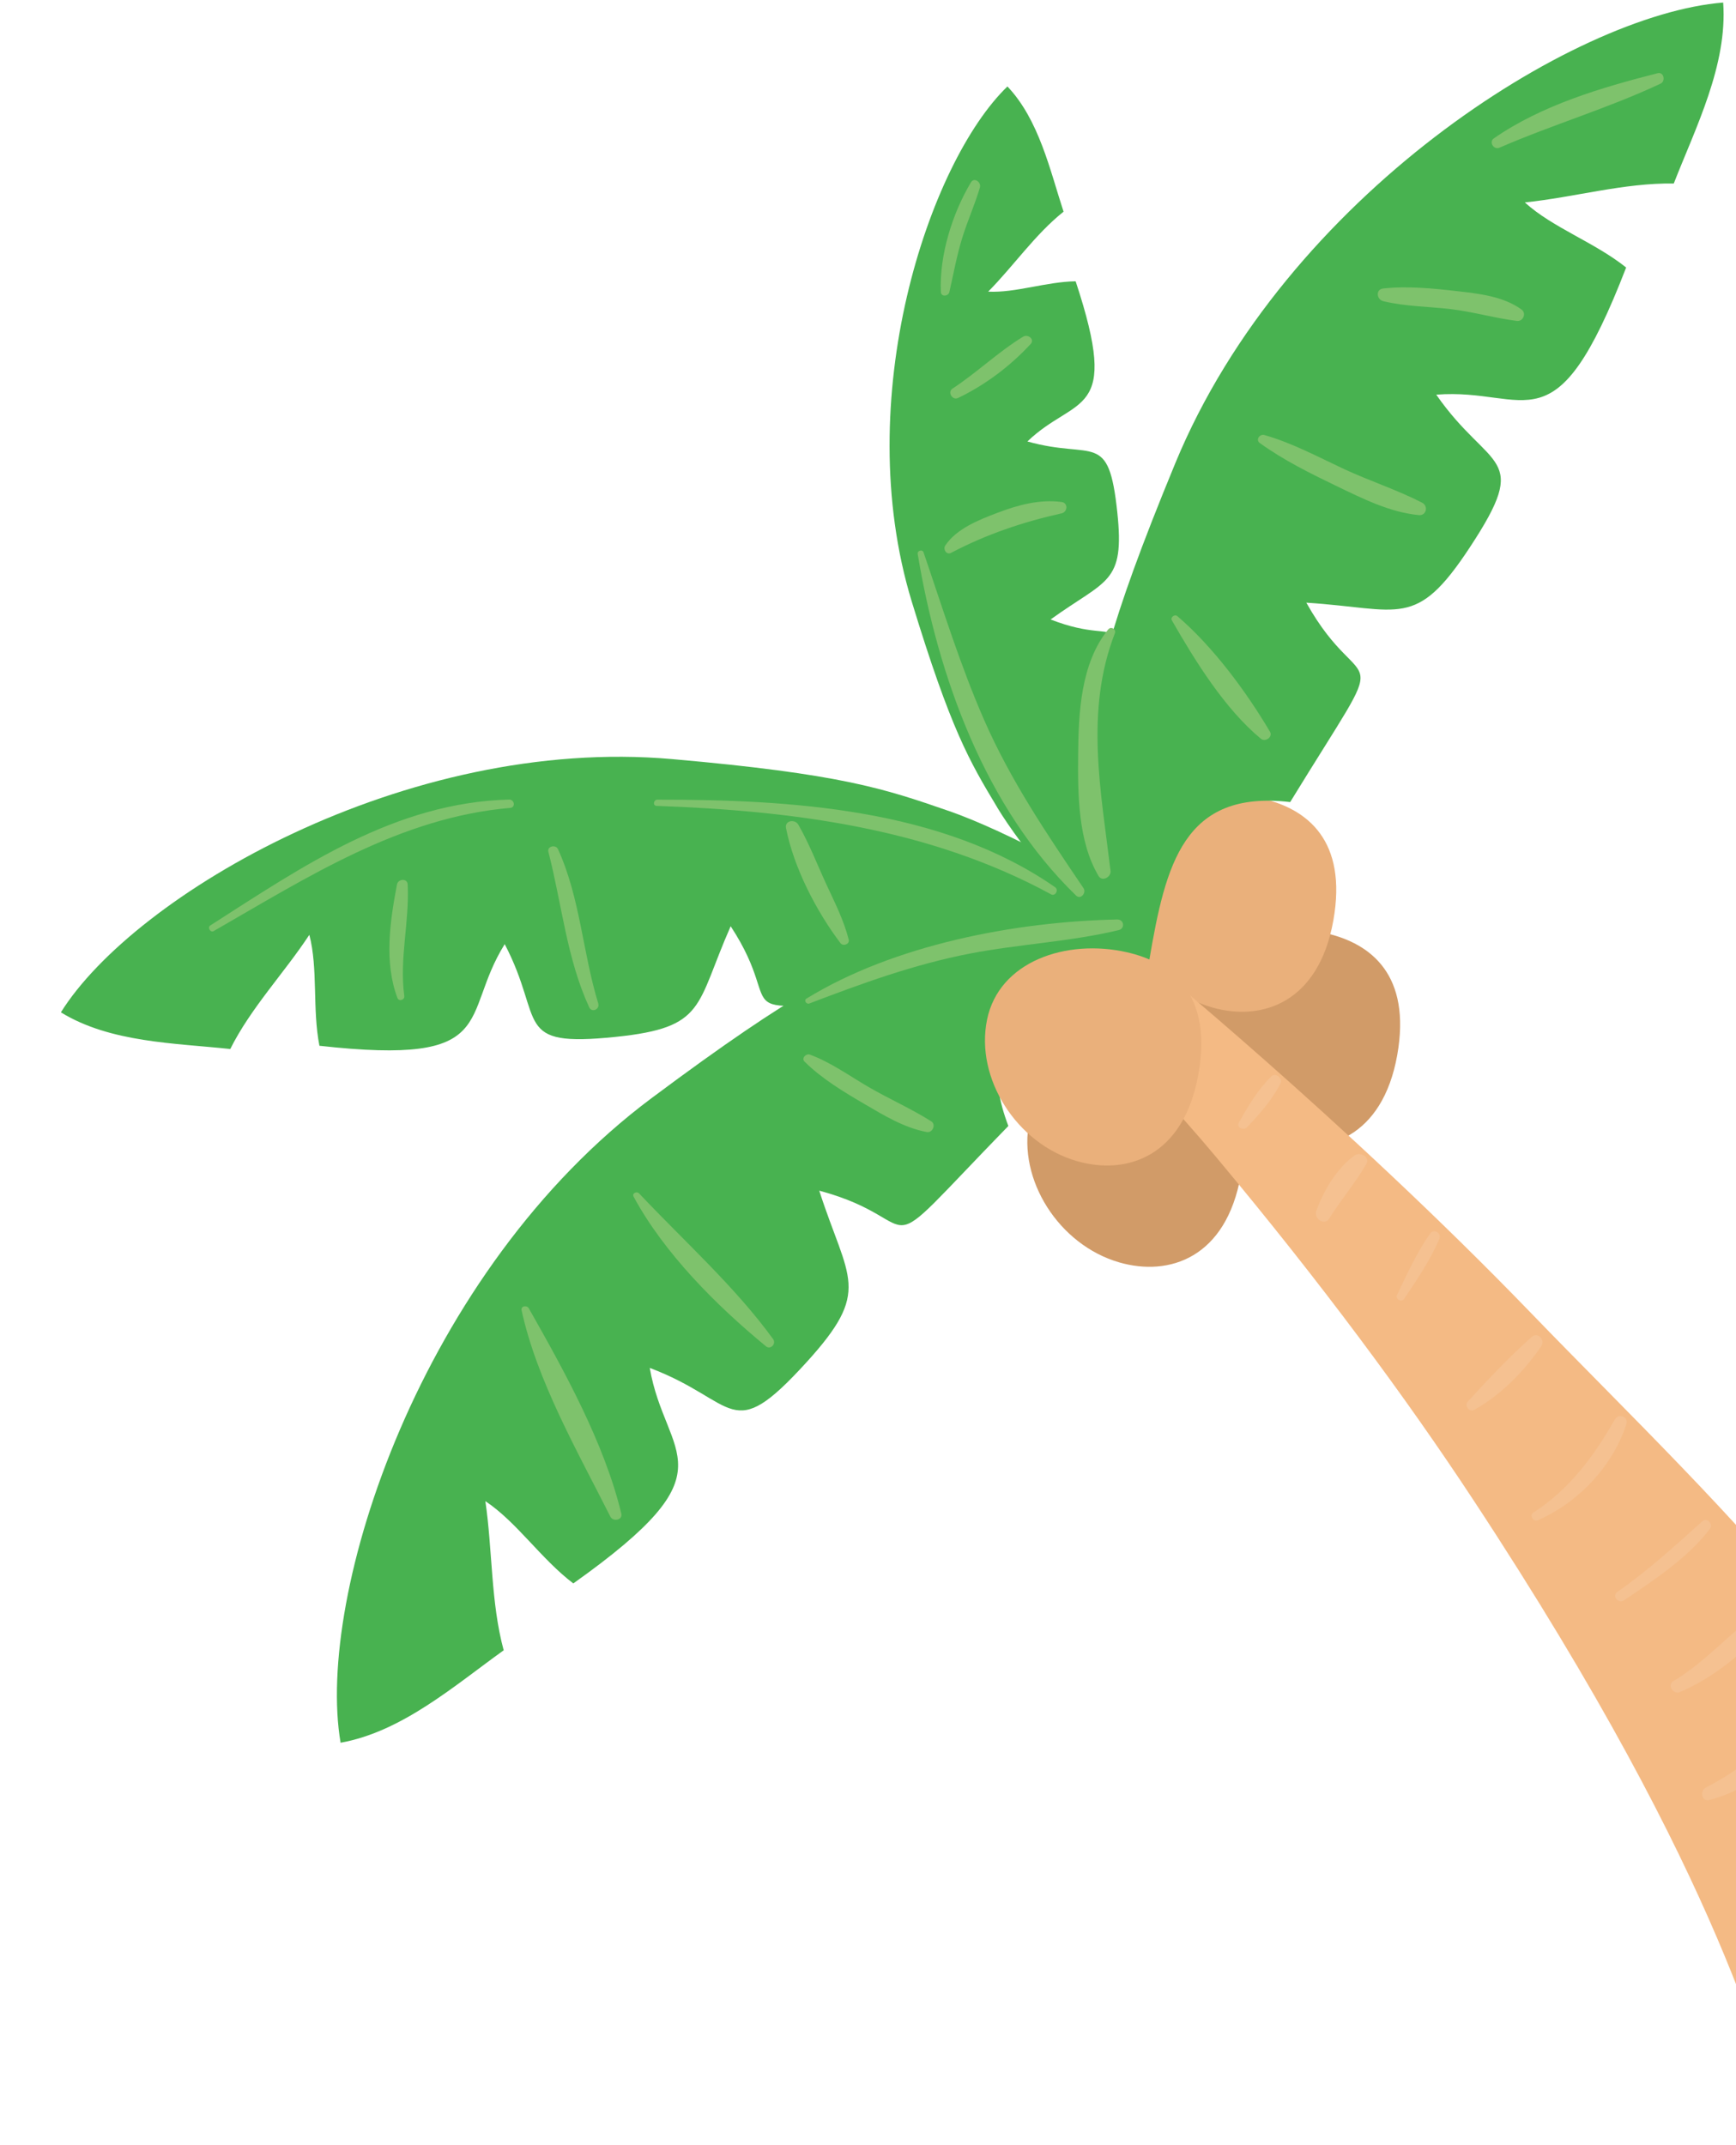 <svg width="502" height="620" viewBox="0 0 502 620" fill="none" xmlns="http://www.w3.org/2000/svg">
<g clip-path="url(#clip0_826_22445)">
<g clip-path="url(#clip1_826_22445)">
<path d="M342.915 289.286C339.447 306.187 351.453 325.097 368.923 330.136C383.343 334.295 399.801 328.83 404.04 304.986C408.133 281.97 396.6 272.735 383.293 269.738C365.83 265.802 346.368 272.375 342.912 289.273L342.915 289.286Z" fill="#D19B68"/>
<path d="M297.665 324.085C294.197 340.986 306.204 359.896 323.673 364.935C338.093 369.094 354.551 363.629 358.79 339.785C362.883 316.77 351.35 307.534 338.043 304.537C320.58 300.602 301.118 307.174 297.662 324.073L297.665 324.085Z" fill="#D19B68"/>
<path d="M324.443 250.362C320.974 267.263 332.981 286.173 350.45 291.212C364.871 295.371 381.329 289.906 385.567 266.062C389.66 243.046 378.127 233.811 364.82 230.814C347.357 226.878 327.895 233.451 324.439 250.35L324.443 250.362Z" fill="#EAB07B"/>
<path d="M329.532 275.559C329.532 275.559 308.941 288.421 313.915 293.442C326.623 306.283 340.165 320.716 351.619 334.419C382.311 371.158 406.624 404.109 425.97 433.484C500.508 546.654 508.978 596.942 517.341 616.435C523.654 631.174 537.667 611.738 587.692 585.499C566.573 497.502 498.687 437.508 442.67 379.509C388.764 323.694 329.545 275.556 329.545 275.556L329.532 275.559Z" fill="#F4BA84"/>
<path d="M263.794 271.885C244.183 280.063 231.063 285.62 188.467 317.406C121.517 367.352 91.176 461.107 98.49 503.785C116.317 500.585 131.508 487.197 145.651 477.064C141.893 463.179 142.452 448.228 140.351 433.951C149.433 439.976 156.43 450.638 165.785 457.733C212.548 424.515 192.428 421.805 187.89 395.433C213.406 405.037 210.981 418.172 233.1 393.929C252.291 372.891 245.302 370.213 236.9 344.192C270.172 353.099 250.158 368.069 291.587 325.491C280.508 296.492 300.152 286.134 325.839 274.721C325.048 272.21 320.912 261.084 320.025 258.559C315.666 256.175 280.953 264.719 263.79 271.872L263.794 271.885Z" fill="#48B250"/>
<path d="M314.322 218.119C317.419 197.08 319.579 183.003 339.881 133.855C371.784 56.639 455.146 4.148 498.293 0.737C499.583 18.81 490.342 36.839 484.006 53.048C469.627 52.825 455.28 57.04 440.936 58.518C449.014 65.851 461.053 70.004 470.234 77.331C449.553 130.856 441.993 112.004 415.32 114.09C430.9 136.475 443.04 130.892 424.989 158.294C409.322 182.084 405.014 175.964 377.751 174.222C394.572 204.287 404.141 181.197 373.082 231.861C342.269 228.255 337.062 249.859 332.334 277.571C329.703 277.421 317.91 276.149 315.254 275.901C311.871 272.256 311.615 236.487 314.316 218.094L314.322 218.119Z" fill="#48B250"/>
<path d="M274.325 234.421C255.76 227.992 243.301 223.741 194.339 219.436C117.422 212.666 38.819 258.671 17.609 292.644C31.885 301.42 50.599 301.533 66.587 303.246C72.539 291.349 82.11 281.376 89.449 270.239C92.01 279.998 90.28 291.658 92.369 302.307C145.079 308.186 132.846 293.928 145.946 272.931C157.65 295.277 147.897 302.852 178.067 299.736C204.246 297.033 201.074 290.884 211.289 267.753C228.758 294.395 205.751 292.393 260.53 288.521C270.726 261.685 290.659 266.642 315.386 274.577C316.381 272.35 320.377 262.135 321.315 259.844C319.773 255.508 290.553 240.029 274.322 234.408L274.325 234.421Z" fill="#48B250"/>
<path d="M288.345 233.358C280.333 220.035 275 211.071 263.644 173.87C245.806 115.411 268.52 46.987 291.32 24.994C300.444 34.612 303.599 49.094 307.549 61.191C299.325 67.75 293.165 76.809 285.759 84.307C293.726 84.697 302.467 81.446 311.045 81.317C324.232 121.184 311.198 114.048 297.094 127.618C316.292 133.022 320.562 124.22 323.092 148.104C325.289 168.829 320.021 167.373 303.8 179.076C327.267 188.243 321.951 170.75 327.934 213.811C308.845 226.099 315.946 240.733 326.133 258.591C324.571 259.733 317.325 264.492 315.714 265.594C312.114 265.113 295.346 245.019 288.332 233.362L288.345 233.358Z" fill="#48B250"/>
<path d="M285.419 294.807C281.951 311.708 293.957 330.618 311.427 335.657C325.847 339.816 342.305 334.351 346.544 310.507C350.637 287.491 339.104 278.256 325.797 275.259C308.334 271.323 288.872 277.896 285.416 294.794L285.419 294.807Z" fill="#EAB07B"/>
<g style="mix-blend-mode:multiply">
<path d="M494.268 520.357C508.12 516.748 521.204 504.965 529.712 493.725C531.342 491.564 528.607 489.403 526.57 490.634C520.742 494.156 516.269 499.697 511.246 504.214C505.747 509.162 499.872 513.395 493.262 516.746C491.49 517.642 492.078 520.918 494.268 520.357Z" fill="#F5C191"/>
</g>
<g style="mix-blend-mode:multiply">
<path d="M485.731 489.163C496.286 484.636 506.007 476.452 513.105 467.457C514.499 465.689 512.148 463.688 510.43 464.833C500.96 471.108 493.724 480.126 483.857 485.995C482.033 487.089 483.852 489.956 485.74 489.148L485.731 489.163Z" fill="#F5C191"/>
</g>
<g style="mix-blend-mode:multiply">
<path d="M469.606 462.622C478.287 456.743 488.055 450.401 494.465 441.933C495.505 440.562 493.613 438.557 492.269 439.772C484.229 446.967 476.602 453.984 467.689 460.176C466.035 461.317 467.958 463.735 469.618 462.619L469.606 462.622Z" fill="#F5C191"/>
</g>
<g style="mix-blend-mode:multiply">
<path d="M444.719 439.469C456.429 434.29 466.222 424.021 470.28 411.776C471.028 409.51 468.058 408.386 466.924 410.387C460.985 420.912 453.715 430.637 443.404 437.256C442.16 438.063 443.401 440.046 444.719 439.469Z" fill="#F5C191"/>
</g>
<g style="mix-blend-mode:multiply">
<path d="M426.264 407.579C433.98 403.3 440.765 396.376 445.711 389.117C446.88 387.396 444.703 384.914 442.982 386.441C436.459 392.229 430.281 398.766 424.406 405.209C423.381 406.339 424.924 408.32 426.264 407.579Z" fill="#F5C191"/>
</g>
<g style="mix-blend-mode:multiply">
<path d="M406.022 375.485C409.758 369.944 413.6 364.257 416.235 358.091C416.923 356.485 414.576 355.088 413.551 356.561C409.728 362.072 406.868 368.285 403.988 374.32C403.404 375.529 405.271 376.607 406.022 375.485Z" fill="#F5C191"/>
</g>
<g style="mix-blend-mode:multiply">
<path d="M384.398 352.233C387.711 346.832 391.967 341.955 395.092 336.486C396.243 334.454 393.352 332.887 391.778 333.981C386.655 337.538 382.678 344.288 380.64 350.083C379.864 352.291 383.037 354.466 384.398 352.233Z" fill="#F5C191"/>
</g>
<g style="mix-blend-mode:multiply">
<path d="M360.611 325.864C364.292 321.983 367.807 317.975 370.29 313.205C371.072 311.706 368.828 309.953 367.603 311.175C363.716 315.072 360.902 319.734 358.25 324.511C357.433 325.98 359.636 326.889 360.611 325.864Z" fill="#F5C191"/>
</g>
<path d="M234.035 290.086C249.353 284.242 264.363 278.771 280.54 275.644C294.754 272.899 309.414 272.257 323.474 268.883C325.437 268.409 325.042 265.752 323.043 265.801C293.598 266.42 258.568 273.089 233.198 288.679C232.362 289.192 233.202 290.414 234.038 290.098L234.035 290.086Z" fill="#7EC26C"/>
<path d="M320.468 181.949C312.494 191.744 311.873 206.119 311.765 218.239C311.666 229.553 311.717 243.248 317.68 253.24C318.726 254.986 321.345 253.521 321.14 251.773C318.375 228.781 313.672 205.571 322.394 183.051C322.851 181.863 321.271 180.971 320.468 181.949Z" fill="#7EC26C"/>
<path d="M189.863 232.963C229.318 234.371 268.828 239.421 303.953 258.54C305.153 259.191 306.223 257.247 305.126 256.488C272.395 233.741 228.663 231.139 190.104 231.162C188.961 231.166 188.683 232.925 189.863 232.963Z" fill="#7EC26C"/>
<path d="M265.37 160.133C271.261 195.588 284.856 233.439 311.187 258.901C312.499 260.168 314.229 258.086 313.316 256.739C302.679 241.027 292.241 225.617 284.591 208.144C277.693 192.404 272.619 175.911 267.059 159.667C266.741 158.726 265.215 159.162 265.37 160.133Z" fill="#7EC26C"/>
<path d="M150.835 378.791C155.264 399.206 167.158 419.856 176.493 438.417C177.281 439.982 180.125 439.456 179.661 437.528C174.769 417.198 163.182 396.32 152.914 378.207C152.365 377.236 150.552 377.486 150.835 378.791Z" fill="#7EC26C"/>
<path d="M183.219 345.928C192.074 362.302 207.184 377.432 221.51 389.195C222.841 390.285 224.526 388.426 223.567 387.104C212.551 371.941 197.681 358.641 184.808 344.989C184.146 344.285 182.675 344.929 183.222 345.94L183.219 345.928Z" fill="#7EC26C"/>
<path d="M232.676 306.909C237.673 311.871 244.059 315.684 250.107 319.22C255.692 322.498 261.563 326.055 268.009 327.248C269.669 327.553 270.751 325.065 269.282 324.144C263.459 320.469 257.053 317.66 251.085 314.182C245.6 310.982 240.202 307.075 234.206 304.867C233.084 304.457 231.658 305.905 232.663 306.912L232.676 306.909Z" fill="#7EC26C"/>
<path d="M338.875 179.343C345.585 191.042 354.186 204.945 364.636 213.576C365.886 214.609 368.133 213.033 367.245 211.535C360.367 199.893 350.75 186.908 340.45 178.105C339.7 177.464 338.355 178.43 338.875 179.343Z" fill="#7EC26C"/>
<path d="M364.306 128.083C371.194 133.038 378.942 136.881 386.58 140.557C394.093 144.16 401.892 148.095 410.288 148.909C412.461 149.116 413.109 146.285 411.248 145.323C403.96 141.58 396.074 139.037 388.641 135.584C381.098 132.067 373.671 128.046 365.644 125.764C364.275 125.368 362.971 127.126 364.321 128.092L364.306 128.083Z" fill="#7EC26C"/>
<path d="M399.956 87.055C406.344 88.619 413.161 88.593 419.684 89.384C426.071 90.158 432.276 91.968 438.633 92.776C440.43 93.005 441.489 90.576 439.985 89.48C434.804 85.698 427.751 84.892 421.553 84.186C414.5 83.38 407.038 82.618 399.95 83.4C397.742 83.65 398.069 86.588 399.968 87.052L399.956 87.055Z" fill="#7EC26C"/>
<path d="M433.574 42.705C448.909 36.041 465.083 31.284 480.183 24.183C481.711 23.458 481.144 20.702 479.334 21.161C463.113 25.3 445.866 30.371 431.97 40.004C430.484 41.034 431.947 43.404 433.574 42.705Z" fill="#7EC26C"/>
<path d="M116.905 287.927C115.448 276.937 118.434 266.532 117.888 255.654C117.792 253.825 115.112 254.03 114.801 255.666C112.776 266.221 111.027 278.201 114.925 288.484C115.341 289.596 117.057 289.083 116.905 287.927Z" fill="#7EC26C"/>
<path d="M172.984 290.034C168.479 275.323 167.777 259.54 161.354 245.474C160.711 244.055 158.16 244.594 158.576 246.246C162.427 261.119 163.882 277.108 170.369 291.17C171.153 292.867 173.512 291.761 172.988 290.047L172.984 290.034Z" fill="#7EC26C"/>
<path d="M245.421 271.627C244.028 266.08 241.479 261.08 239.081 255.908C236.374 250.069 234.059 243.979 230.854 238.392C229.892 236.716 226.849 237.137 227.294 239.386C229.512 250.764 236.053 263.403 243.035 272.635C243.791 273.643 245.764 272.956 245.43 271.611L245.421 271.627Z" fill="#7EC26C"/>
<path d="M275.017 159.823C285.158 154.486 295.791 150.886 306.985 148.398C308.734 148.007 308.933 145.362 306.973 145.112C300.597 144.282 294.359 145.981 288.43 148.241C283.143 150.251 276.63 152.786 273.342 157.694C272.63 158.766 273.691 160.521 275.017 159.823Z" fill="#7EC26C"/>
<path d="M277.018 115.055C284.854 111.323 292.149 105.815 298.031 99.449C299.317 98.065 297.215 96.497 295.87 97.318C288.649 101.728 282.504 107.703 275.414 112.354C273.914 113.335 275.407 115.816 277.018 115.055Z" fill="#7EC26C"/>
<path d="M274.54 84.394C275.761 78.989 276.721 73.587 278.403 68.281C279.907 63.537 281.959 58.974 283.36 54.191C283.804 52.704 281.722 51.117 280.769 52.715C275.399 61.68 271.581 73.886 272.072 84.411C272.144 85.905 274.25 85.669 274.543 84.407L274.54 84.394Z" fill="#7EC26C"/>
<path d="M61.783 269.157C88.901 253.611 115.647 236.284 147.561 233.543C149.154 233.405 148.758 231.09 147.231 231.131C114.238 232.004 87.657 250.34 60.819 267.521C59.911 268.106 60.85 269.696 61.796 269.153L61.783 269.157Z" fill="#7EC26C"/>
</g>
</g>
<defs>
<clipPath id="clip0_826_22445">
<rect width="502" height="620" fill="white"/>
</clipPath>
<clipPath id="clip1_826_22445">
<rect width="539.822" height="643.367" fill="white" transform="matrix(0.966 -0.259 0.259 0.966 -30.934 111.379)"/>
</clipPath>
</defs>
</svg>
